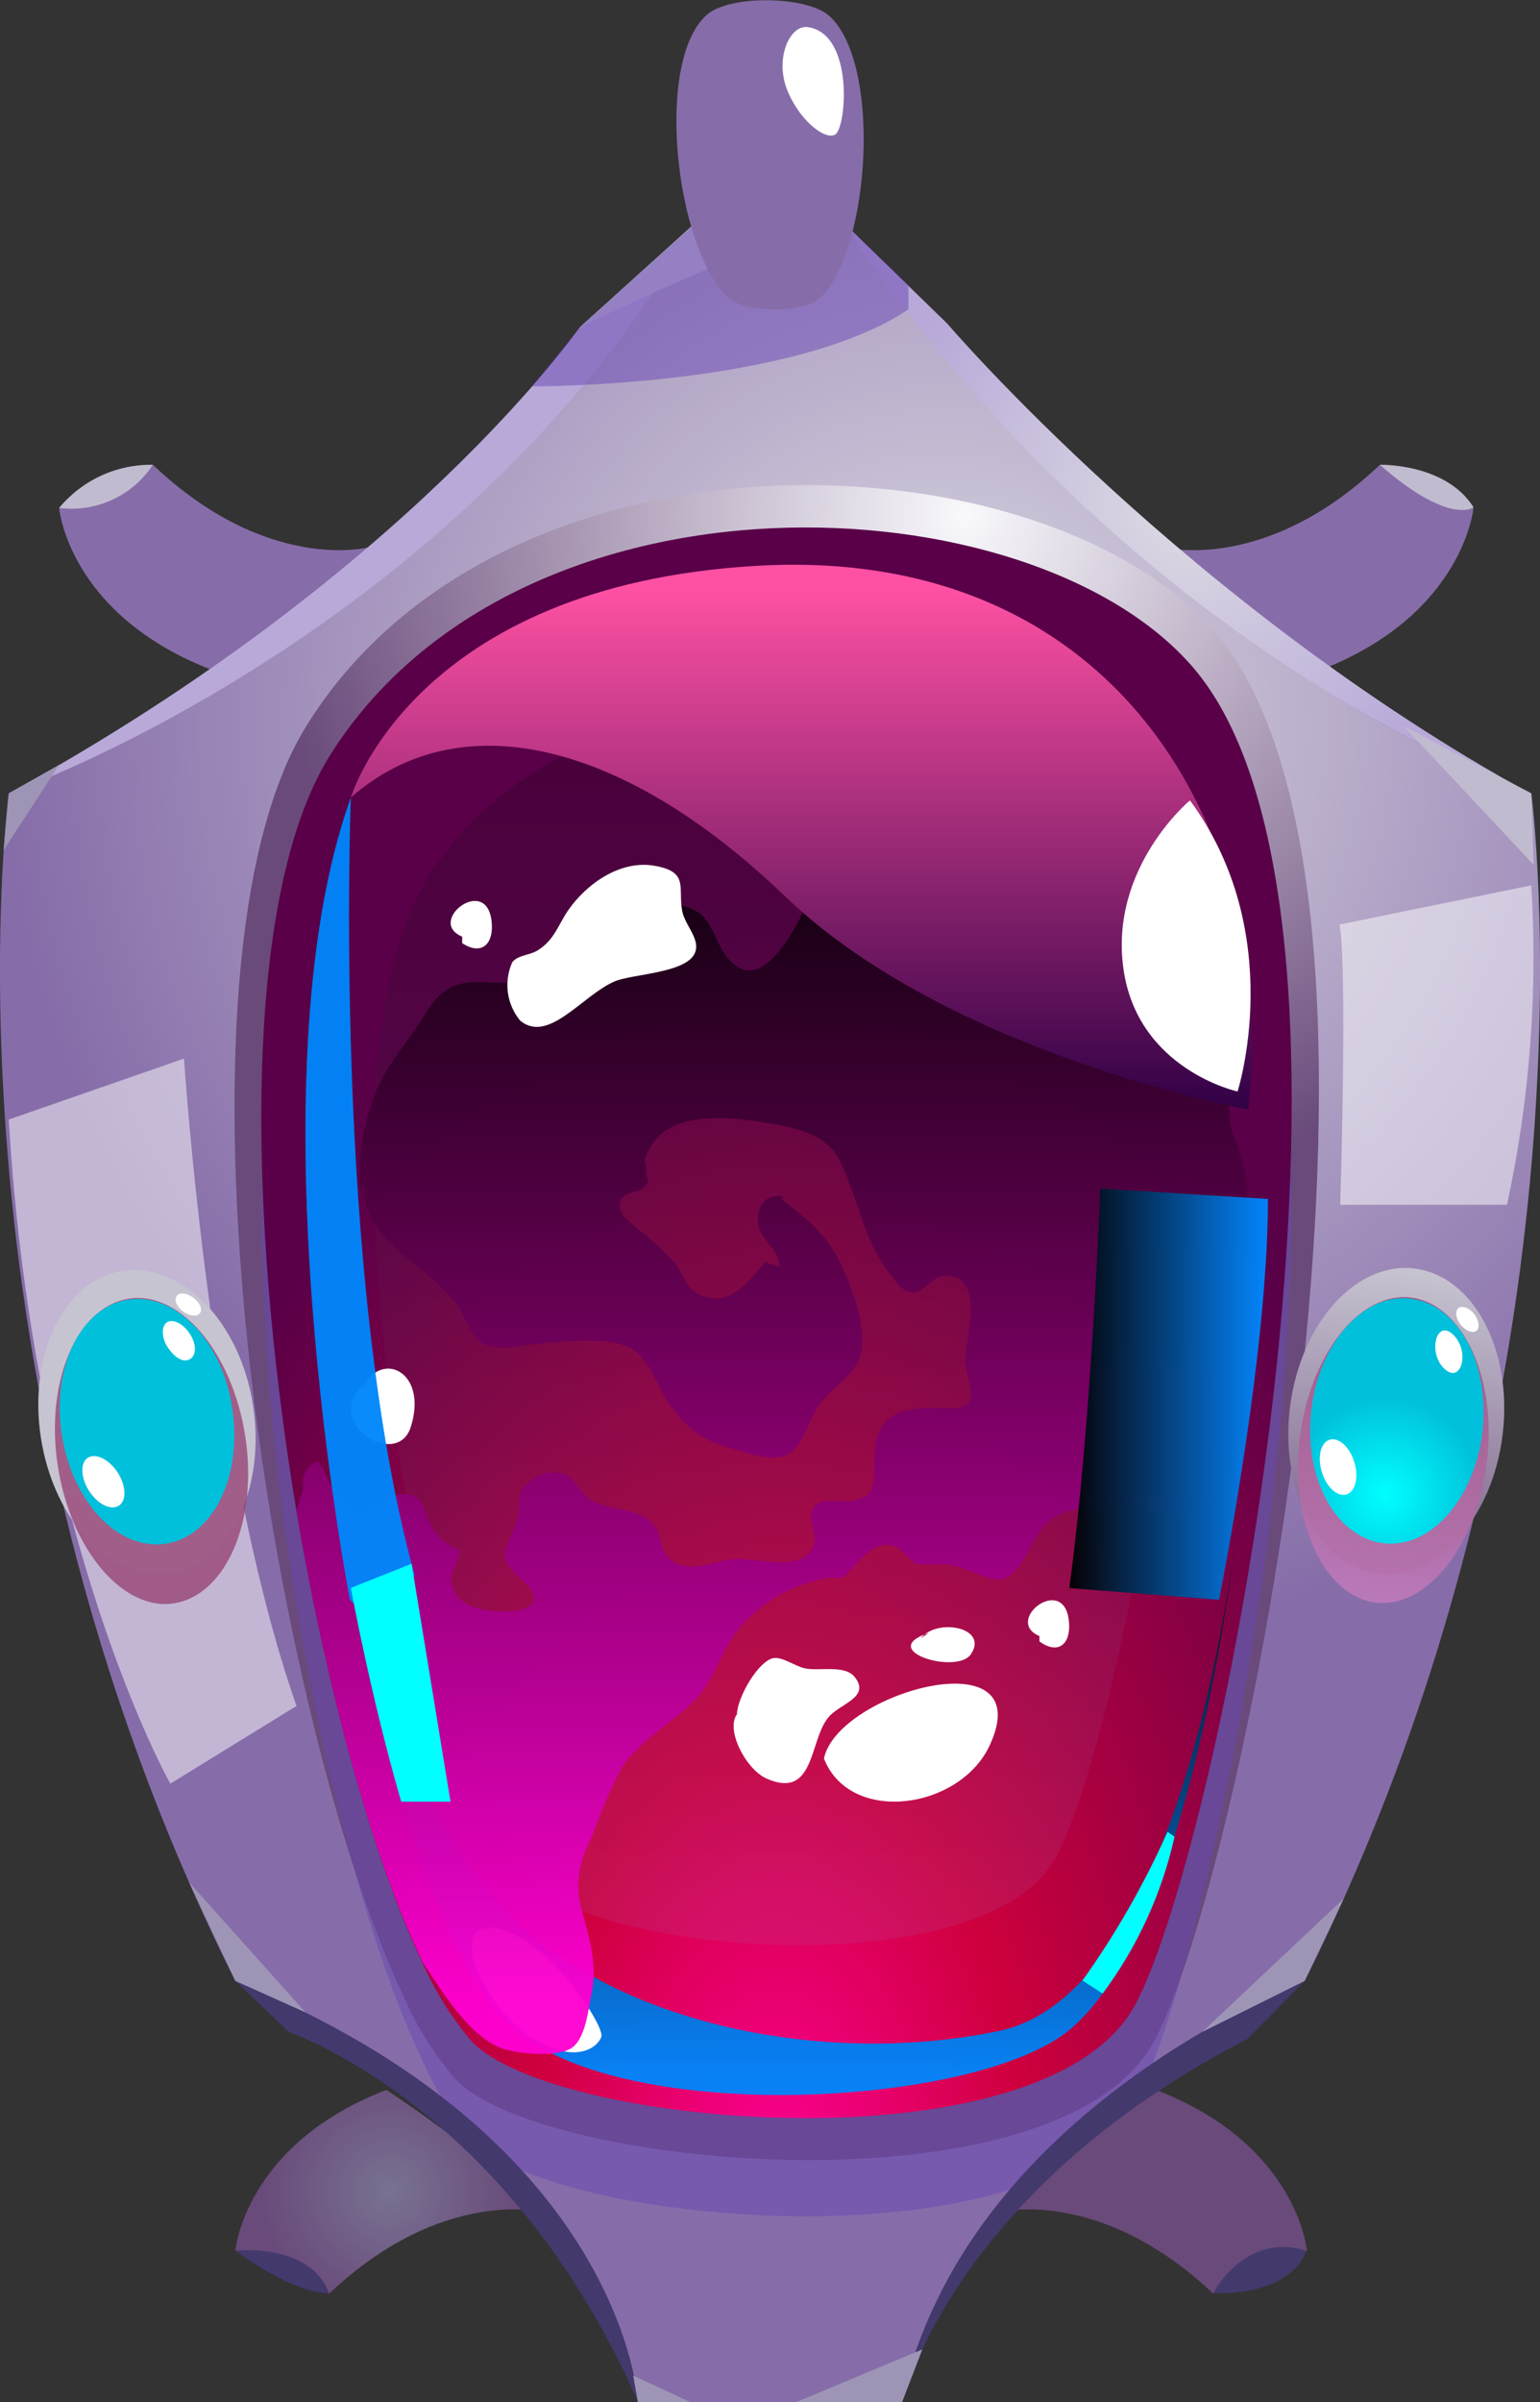 <svg width="170" height="265" viewBox="0 0 170 265" fill="none" xmlns="http://www.w3.org/2000/svg">
<rect x="0" y="0" width="170" height="265" fill="#333333" stroke="none"/>
<g clip-path="url(#clip0)">
<path fill-rule="evenodd" clip-rule="evenodd" d="M169.039 87.54C123.276 70.229 93.162 24.613 93.162 24.613H76.797C76.797 24.613 46.724 70.229 0.962 87.54C0.962 87.54 -7.549 151.76 25.981 218.543C25.981 218.543 64.645 235.116 70.434 265H99.586C105.375 235.116 144.019 218.543 144.019 218.543C177.549 151.78 169.039 87.54 169.039 87.54Z" fill="url(#paint0_radial)"/>
<path fill-rule="evenodd" clip-rule="evenodd" d="M127.469 225.065C117.138 244.57 59.797 239.422 50.264 229.372C47.873 226.569 45.915 223.424 44.454 220.039C38.869 208.164 33.509 188.699 29.99 167.86C24.385 134.202 23.506 96.605 33.877 79.991C55.664 45.123 115.256 47.933 134.118 69.736C158.646 98.246 137.8 205.559 127.469 225.065Z" fill="url(#paint1_radial)"/>
<g style="mix-blend-mode:multiply" opacity="0.5">
<path fill-rule="evenodd" clip-rule="evenodd" d="M125.362 231.915C115.563 250.375 61.106 245.657 52.043 236.017C49.782 233.345 47.928 230.352 46.54 227.136C41.201 215.875 36.128 197.457 32.793 177.582C27.474 145.646 26.656 109.896 36.496 94.164C57.28 61.08 113.783 63.706 131.684 84.463C154.984 111.496 135.182 213.312 125.362 231.915Z" fill="#6746B3"/>
</g>
<path fill-rule="evenodd" clip-rule="evenodd" d="M125.362 221.085C115.563 239.544 61.106 234.827 52.043 225.187C49.782 222.523 47.927 219.536 46.54 216.326C41.201 205.107 36.128 186.647 32.732 166.751C27.413 134.795 26.595 99.066 36.434 83.313C57.28 50.25 113.783 52.855 131.684 73.612C154.984 100.645 135.182 202.543 125.362 221.085Z" fill="url(#paint2_radial)"/>
<path style="mix-blend-mode:screen" opacity="0.2" fill-rule="evenodd" clip-rule="evenodd" d="M59.326 207.919C47.052 194.73 33.018 119.599 47.175 96.955C63.336 71.091 107.605 73.142 121.598 89.366C139.846 110.513 124.36 190.218 116.668 204.719C108.976 219.22 66.466 215.467 59.326 207.919Z" fill="url(#paint3_linear)"/>
<path style="mix-blend-mode:screen" opacity="0.96" fill-rule="evenodd" clip-rule="evenodd" d="M36.66 166.404C36.66 166.404 44.31 212.02 56.217 223.363C68.123 234.705 107.667 232.49 118.018 223.978C131.929 212.513 136.43 169.194 136.43 169.194C136.43 169.194 131.131 219.691 110.265 224.06C89.398 228.429 63.213 222.522 52.146 206.441C41.078 190.361 36.66 166.404 36.66 166.404Z" fill="url(#paint4_linear)"/>
<path fill-rule="evenodd" clip-rule="evenodd" d="M53.496 212.737C49.813 213.189 53.659 222.029 59.51 225.269C63.602 227.526 65.913 225.967 66.384 224.716C66.854 223.464 59.326 211.999 53.496 212.737Z" fill="white"/>
<path style="mix-blend-mode:screen" opacity="0.96" fill-rule="evenodd" clip-rule="evenodd" d="M136.471 145.277C136.061 150.486 132.645 153.83 133.32 159.203C133.545 161.111 134.466 164.105 133.32 165.869C131.827 168.331 128.288 166.751 126.078 166.485C123.317 165.941 120.469 166.04 117.752 166.772C115.031 167.695 114.459 169.479 113.129 171.797C110.469 176.535 108.424 173.007 104.271 172.556C103.284 172.648 102.291 172.648 101.304 172.556C100.179 172.166 99.566 170.689 98.481 170.505C96.436 170.013 95.004 172.105 93.838 173.274C92.671 174.443 93.142 173.992 91.485 174.074C87.441 174.709 83.786 176.857 81.256 180.083C79.211 182.934 78.842 185.621 76.101 188.144C73.667 190.359 70.516 192.246 68.655 194.954C67.34 197.503 66.205 200.142 65.259 202.85C64.028 204.959 63.579 207.436 63.99 209.845C64.829 213.188 66.036 216.306 65.32 219.833C64.952 221.577 64.665 224.982 63.029 225.987C61.392 226.992 57.158 226.602 55.419 225.987C51.716 224.653 48.688 219.485 46.602 216.408V216.306C41.201 205.107 36.128 186.647 32.732 166.751C32.957 165.89 33.202 165.049 33.509 164.208C33.351 163.599 33.427 162.953 33.723 162.398C34.019 161.843 34.512 161.42 35.105 161.213C36.189 162.67 36.946 165.767 38.664 166.567C40.935 167.633 42.756 164.639 44.801 164.823C46.847 165.008 46.684 166.608 47.42 167.982C48.094 169.381 49.27 170.473 50.714 171.038C50.714 172.371 49.609 173.212 49.854 174.648C50.243 176.822 52.371 177.499 54.232 177.704C57.28 178.053 60.963 177.355 57.669 174.34C54.376 171.325 55.971 171.202 57.137 167.572C57.485 166.505 57.137 165.521 57.465 164.598C57.944 163.716 58.729 163.04 59.672 162.7C60.614 162.36 61.649 162.378 62.579 162.752C63.704 163.408 64.113 164.946 65.504 165.664C67.55 166.69 70.332 166.321 71.989 168.023C73.053 169.131 72.746 170.566 73.646 171.694C75.303 173.746 78.372 172.433 80.52 172.064C83.159 171.592 88.11 173.684 89.685 170.792C90.503 169.295 89.051 167.838 89.685 166.485C90.319 165.131 92.528 165.787 93.981 165.582C97.561 165.069 96.149 162.28 96.64 159.429C97.274 155.655 100.077 155.327 103.514 155.327C104.475 155.327 106.255 155.614 106.951 154.711C107.646 153.809 106.521 151.225 106.542 150.138C106.542 147.84 109.037 140.292 104.005 140.805C102.839 140.928 102.143 142.425 100.998 142.549C99.525 142.672 98.952 141.4 98.031 140.292C95.229 136.518 94.717 132.088 92.671 127.986C91.219 125.053 87.639 124.376 84.611 123.884C80.52 123.166 73.953 122.53 71.744 126.612C70.803 128.335 71.355 127.904 71.355 129.381C71.355 130.529 71.928 129.955 71.191 130.898C70.455 131.842 68.409 131.145 68.43 133.093C68.43 134.18 69.821 135.021 70.475 135.657C71.952 136.771 73.322 138.02 74.567 139.39C75.549 140.764 75.651 142.118 77.37 142.897C80.52 144.292 82.729 141.359 84.529 139.164C84.98 139.574 85.573 139.513 86.043 139.718C86.043 137.667 83.732 136.765 83.67 134.775C83.609 132.785 84.652 131.739 86.453 132.006C86.453 132.15 86.268 132.211 86.268 132.314C90.36 135.431 92.222 137.257 93.879 142.036C94.745 144.029 95.197 146.179 95.208 148.353C94.983 151.471 92.447 152.455 90.605 154.732C89.317 156.311 88.805 159.511 86.903 160.475C85 161.439 82.156 160.106 80.336 159.655C77.988 159.052 75.921 157.653 74.485 155.696C72.91 153.85 71.989 150.609 70.209 149.153C67.959 147.328 62.927 147.984 60.349 148.148C58.303 148.271 55.848 149.071 53.864 148.456C51.88 147.84 51.614 145.625 50.427 143.923C48.382 141.133 45.333 139.472 43.001 137.011C39.401 133.319 39.258 129.217 40.321 124.314C41.385 119.412 43.063 117.423 45.804 113.608C47.093 111.844 47.85 109.813 49.895 108.87C51.941 107.926 54.273 108.562 56.38 108.398C62.661 107.906 64.359 102.081 69.759 100.091C70.95 99.618 72.232 99.424 73.508 99.524C74.784 99.624 76.021 100.014 77.124 100.665C78.658 101.794 78.965 103.824 80.029 105.28C84.12 111.105 88.58 101.055 90.032 97.568C92.528 91.415 92.651 83.559 101.325 84.462C103.962 84.904 106.519 85.734 108.915 86.923C112.003 87.963 115.144 88.84 118.325 89.549C119.742 89.86 121.06 90.517 122.162 91.462C123.265 92.407 124.118 93.609 124.646 94.963C126.425 97.783 128.422 100.457 130.62 102.963C132.087 105.154 133.012 107.664 133.32 110.285C133.913 113.033 135.223 115.638 135.632 118.387C135.959 120.581 135.366 122.756 136.041 124.909C136.748 126.579 137.249 128.328 137.534 130.119C138.046 135.247 136.859 140.231 136.471 145.277Z" fill="url(#paint5_linear)"/>
<g style="mix-blend-mode:soft-light">
<path fill-rule="evenodd" clip-rule="evenodd" d="M81.359 189.111C81.359 187.409 83.527 183.491 85.246 182.958C86.248 182.671 87.618 183.758 88.805 184.045C90.339 184.414 93.203 183.614 94.329 184.989C96.211 187.306 92.569 187.963 91.383 189.542C89.337 192.106 89.93 198.505 84.693 196.249C82.422 195.326 80.049 190.875 81.359 189.111Z" fill="white"/>
</g>
<g style="mix-blend-mode:soft-light">
<path fill-rule="evenodd" clip-rule="evenodd" d="M102.532 180.147C96.661 182.075 105.58 184.782 107.155 182.526C109.201 179.593 103.534 178.424 101.632 180.742L102.532 180.147Z" fill="white"/>
</g>
<g style="mix-blend-mode:soft-light">
<path fill-rule="evenodd" clip-rule="evenodd" d="M40.69 152.293C34.839 156.519 43.758 162.344 45.333 157.462C47.379 151.124 41.712 148.683 39.81 153.606L40.69 152.293Z" fill="white"/>
</g>
<g style="mix-blend-mode:soft-light">
<path fill-rule="evenodd" clip-rule="evenodd" d="M57.403 112.583C56.679 111.699 56.215 110.63 56.063 109.496C55.911 108.362 56.078 107.208 56.544 106.163C57.158 105.343 58.59 105.384 59.408 104.81C61.167 103.702 61.597 102.102 62.681 100.482C64.727 97.508 68.471 94.841 72.276 95.518C76.081 96.195 74.833 97.897 75.303 100.482C75.59 102.082 77.349 103.6 76.715 105.117C75.794 107.374 69.8 107.435 67.836 108.276C64.297 109.794 60.533 115.209 57.403 112.583Z" fill="white"/>
</g>
<g style="mix-blend-mode:soft-light">
<path fill-rule="evenodd" clip-rule="evenodd" d="M114.745 180.495C110.653 178.772 117.732 173.357 118.018 179.162C118.141 181.418 116.791 182.567 114.745 181.09V180.495Z" fill="white"/>
</g>
<g style="mix-blend-mode:soft-light">
<path fill-rule="evenodd" clip-rule="evenodd" d="M51.02 103.333C46.929 101.631 54.007 96.216 54.294 102C54.416 104.256 53.066 105.405 51.02 104.051V103.333Z" fill="white"/>
</g>
<g style="mix-blend-mode:soft-light">
<path fill-rule="evenodd" clip-rule="evenodd" d="M90.953 194.01C92.487 186.647 114.806 180.534 109.262 192.533C106.01 199.61 93.879 201.394 90.953 194.01Z" fill="white"/>
</g>
<path style="mix-blend-mode:screen" fill-rule="evenodd" clip-rule="evenodd" d="M38.726 87.991C38.726 87.991 45.64 64.527 83.732 62.414C123.071 60.219 141.012 91.437 137.8 122.408C137.8 122.408 104.905 116.399 86.657 98.882C68.409 81.366 50.448 77.654 38.726 87.991Z" fill="url(#paint6_linear)"/>
<path fill-rule="evenodd" clip-rule="evenodd" d="M131.356 88.299C131.356 88.299 122.457 95.703 124.012 106.861C125.567 118.019 136.614 120.419 136.614 120.419C136.614 120.419 142.199 103.046 131.356 88.299Z" fill="white"/>
<path style="mix-blend-mode:screen" opacity="0.96" fill-rule="evenodd" clip-rule="evenodd" d="M38.623 176.496C38.623 176.496 27.515 119.189 38.726 87.992C38.726 87.992 36.68 140.89 45.763 173.769C45.763 173.769 42.592 180.66 38.623 176.496Z" fill="url(#paint7_linear)"/>
<path style="mix-blend-mode:screen" opacity="0.96" fill-rule="evenodd" clip-rule="evenodd" d="M121.455 131.125C121.455 131.125 120.534 156.784 118.039 175.203L134.568 176.495C134.568 176.495 139.969 149.728 139.969 132.274L121.455 131.125Z" fill="url(#paint8_linear)"/>
<path fill-rule="evenodd" clip-rule="evenodd" d="M6.526 56.036C6.526 56.036 7.508 67.686 23.199 73.839C29.331 69.773 35.169 65.276 40.669 60.384C40.669 60.384 29.561 63.317 16.877 51.277L6.526 56.036Z" fill="url(#paint9_radial)"/>
<path fill-rule="evenodd" clip-rule="evenodd" d="M162.656 56.036C162.656 56.036 161.612 67.686 145.983 73.839C139.855 69.775 134.024 65.279 128.533 60.384C128.533 60.384 139.641 63.317 152.325 51.277L162.656 56.036Z" fill="url(#paint10_radial)"/>
<path fill-rule="evenodd" clip-rule="evenodd" d="M25.981 248.304C25.981 248.304 26.963 236.613 42.654 230.562C48.789 234.638 54.621 239.156 60.103 244.079C60.103 244.079 48.995 241.085 36.332 253.042L25.981 248.304Z" fill="url(#paint11_radial)"/>
<path fill-rule="evenodd" clip-rule="evenodd" d="M144.265 248.304C144.265 248.304 143.303 236.613 127.613 230.562C121.472 234.641 115.634 239.158 110.142 244.079C110.142 244.079 121.25 241.085 133.934 253.042L144.265 248.304Z" fill="url(#paint12_radial)"/>
<path fill-rule="evenodd" clip-rule="evenodd" d="M25.981 218.543L31.872 224.163C31.872 224.163 56.155 232.367 70.434 265C70.434 265 68.921 235.998 25.981 218.543Z" fill="#43396D"/>
<path fill-rule="evenodd" clip-rule="evenodd" d="M99.586 265C99.586 265 105.048 241.761 137.678 224.963L144.019 218.543C144.019 218.543 106.378 232.716 99.586 265Z" fill="#43396D"/>
<path fill-rule="evenodd" clip-rule="evenodd" d="M93.162 24.613L104.557 35.689C104.557 35.689 131.152 66.825 169.039 87.602C169.039 87.54 124.974 72.629 93.162 24.613Z" fill="url(#paint13_radial)"/>
<path fill-rule="evenodd" clip-rule="evenodd" d="M76.858 24.613L64.011 36.099C64.011 36.099 45.108 63.338 0.961 87.54C0.961 87.54 50.836 70.045 76.858 24.613Z" fill="url(#paint14_radial)"/>
<g style="mix-blend-mode:soft-light" opacity="0.5">
<path fill-rule="evenodd" clip-rule="evenodd" d="M0.961 123.515L20.314 116.787C20.314 116.787 23.158 160.988 32.732 188.206L18.8 196.779C18.8 196.779 3.764 170.238 0.961 123.515Z" fill="white"/>
</g>
<g style="mix-blend-mode:soft-light" opacity="0.5">
<path fill-rule="evenodd" clip-rule="evenodd" d="M147.865 102.002L169.039 97.674C169.765 109.487 168.863 121.345 166.359 132.911H147.947C147.947 132.911 148.765 106.658 147.865 102.002Z" fill="white"/>
</g>
<path fill-rule="evenodd" clip-rule="evenodd" d="M0.962 87.519L0.409 93.775L6.526 84.381L0.962 87.519Z" fill="#9E95B6"/>
<path fill-rule="evenodd" clip-rule="evenodd" d="M20.887 207.672L33.714 222.009L25.981 218.543L20.887 207.672Z" fill="#9E95B6"/>
<path fill-rule="evenodd" clip-rule="evenodd" d="M148.336 209.457L132.727 224.163L144.019 218.543L148.336 209.457Z" fill="#9E95B6"/>
<path fill-rule="evenodd" clip-rule="evenodd" d="M154.964 80.115L169.304 95.416L169.038 87.52L154.964 80.115Z" fill="#C1BBD0"/>
<path fill-rule="evenodd" clip-rule="evenodd" d="M64.011 36.098C64.011 36.098 84.468 26.028 93.162 24.551H76.797L64.011 36.098Z" fill="#C1BBD0"/>
<path fill-rule="evenodd" clip-rule="evenodd" d="M87.925 265L101.816 259.195L99.586 265H87.925Z" fill="#9E95B6"/>
<path fill-rule="evenodd" clip-rule="evenodd" d="M69.903 262.086L76.183 264.998H70.414L69.903 262.086Z" fill="#9E95B6"/>
<g style="mix-blend-mode:multiply" opacity="0.5">
<path fill-rule="evenodd" clip-rule="evenodd" d="M58.733 42.622C58.733 42.622 87.373 42.786 100.282 34.13V31.464L93.162 24.613H76.797L64.011 36.099L58.733 42.622Z" fill="#6746B3"/>
</g>
<path fill-rule="evenodd" clip-rule="evenodd" d="M78.045 1.62C80.561 -0.575 88.805 -0.431 91.383 1.62C97.356 6.604 96.149 27.34 90.585 32.817C88.744 34.601 82.197 34.56 80.356 32.817C74.608 27.464 72.173 6.768 78.045 1.62Z" fill="url(#paint15_radial)"/>
<path fill-rule="evenodd" clip-rule="evenodd" d="M152.325 51.277C152.325 51.277 159.567 51.072 162.656 55.953C162.656 56.035 159.894 57.922 152.325 51.277Z" fill="#C1BBD0"/>
<path fill-rule="evenodd" clip-rule="evenodd" d="M6.526 56.036C8.523 56.293 10.551 55.983 12.381 55.142C14.211 54.301 15.768 52.962 16.877 51.277C14.907 51.244 12.954 51.654 11.162 52.477C9.371 53.301 7.786 54.517 6.526 56.036V56.036Z" fill="#C1BBD0"/>
<path fill-rule="evenodd" clip-rule="evenodd" d="M25.981 248.304C25.981 248.304 34.164 247.36 36.332 252.98C36.332 252.98 32.998 253.39 25.981 248.304Z" fill="#43396D"/>
<path fill-rule="evenodd" clip-rule="evenodd" d="M133.934 252.98C133.934 252.98 137.391 246.212 144.163 248.304C144.265 248.304 142.935 253.185 133.934 252.98Z" fill="#43396D"/>
<path fill-rule="evenodd" clip-rule="evenodd" d="M165.888 158.159C164.804 167.451 158.646 174.363 152.161 173.604C145.676 172.845 141.278 164.682 142.383 155.39C143.487 146.099 149.604 139.187 156.11 139.946C162.615 140.705 166.972 148.868 165.888 158.159Z" fill="url(#paint16_linear)"/>
<path style="mix-blend-mode:multiply" opacity="0.8" fill-rule="evenodd" clip-rule="evenodd" d="M164.149 161.194C163.065 170.486 157.521 177.48 151.875 176.803C146.229 176.126 142.362 168.045 143.467 158.754C144.572 149.462 150.095 142.468 155.741 143.145C161.388 143.822 165.254 151.903 164.149 161.194Z" fill="url(#paint17_linear)"/>
<path fill-rule="evenodd" clip-rule="evenodd" d="M163.658 157.934C162.779 165.4 157.848 170.958 152.632 170.24C147.415 169.522 143.897 163.061 144.756 155.595C145.615 148.13 150.586 142.571 155.803 143.289C161.019 144.007 164.456 150.427 163.658 157.934Z" fill="url(#paint18_radial)"/>
<path fill-rule="evenodd" clip-rule="evenodd" d="M161.285 148.704C161.674 149.976 161.285 151.207 160.631 151.432C159.976 151.658 158.953 150.838 158.585 149.566C158.217 148.294 158.585 147.064 159.24 146.817C159.894 146.571 160.897 147.433 161.285 148.704Z" fill="white"/>
<path fill-rule="evenodd" clip-rule="evenodd" d="M162.738 144.971C163.27 145.669 163.392 146.489 162.983 146.817C162.574 147.146 161.776 146.817 161.244 146.161C160.712 145.505 160.59 144.643 160.999 144.315C161.408 143.987 162.185 144.274 162.738 144.971Z" fill="white"/>
<g style="mix-blend-mode:soft-light">
<path fill-rule="evenodd" clip-rule="evenodd" d="M149.502 161.298C150.013 162.959 149.625 164.559 148.643 164.867C147.661 165.174 146.433 164.087 145.922 162.405C145.41 160.723 145.779 159.144 146.781 158.836C147.783 158.529 148.99 159.636 149.502 161.298Z" fill="white"/>
</g>
<path fill-rule="evenodd" clip-rule="evenodd" d="M27.924 154.999C29.377 164.25 25.306 172.577 18.841 173.582C12.377 174.587 5.974 167.921 4.521 158.671C3.069 149.42 7.14 141.113 13.604 140.211C20.069 139.309 26.472 145.769 27.924 154.999Z" fill="url(#paint19_linear)"/>
<path style="mix-blend-mode:multiply" opacity="0.8" fill-rule="evenodd" clip-rule="evenodd" d="M27.065 158.406C28.517 167.656 25.019 175.86 19.332 176.865C13.645 177.87 7.815 170.999 6.383 161.749C4.951 152.498 8.428 144.294 14.116 143.289C19.803 142.284 25.633 149.155 27.065 158.406Z" fill="url(#paint20_linear)"/>
<path fill-rule="evenodd" clip-rule="evenodd" d="M25.633 155.368C26.779 162.793 23.587 169.479 18.33 170.3C13.072 171.12 7.999 165.746 6.833 158.321C5.667 150.896 8.878 144.21 14.136 143.389C19.393 142.569 24.549 147.943 25.633 155.368Z" fill="url(#paint21_radial)"/>
<path fill-rule="evenodd" clip-rule="evenodd" d="M20.948 147.143C21.685 148.251 21.726 149.522 20.948 149.953C20.171 150.384 19.271 149.728 18.555 148.702C17.839 147.676 17.777 146.323 18.412 145.892C19.046 145.461 20.232 146.015 20.948 147.143Z" fill="white"/>
<path fill-rule="evenodd" clip-rule="evenodd" d="M21.337 143.166C22.053 143.679 22.38 144.458 22.073 144.868C21.767 145.278 20.948 145.217 20.232 144.704C19.516 144.191 19.189 143.412 19.496 142.981C19.803 142.55 20.641 142.632 21.337 143.166Z" fill="white"/>
<g style="mix-blend-mode:soft-light">
<path fill-rule="evenodd" clip-rule="evenodd" d="M12.99 162.444C13.931 163.921 13.993 165.562 13.113 166.115C12.233 166.669 10.781 165.951 9.84 164.495C8.899 163.039 8.838 161.377 9.697 160.824C10.556 160.27 12.029 160.988 12.99 162.444Z" fill="white"/>
</g>
<path fill-rule="evenodd" clip-rule="evenodd" d="M89.214 2.995C87.168 2.687 85.614 6.358 86.8 9.661C87.987 12.963 90.892 15.465 92.16 14.87C93.428 14.276 94.349 3.795 89.214 2.995Z" fill="white"/>
<path fill-rule="evenodd" clip-rule="evenodd" d="M121.721 219.936C125.556 214.793 128.261 208.893 129.658 202.625L128.881 202.092C126.309 207.864 123.163 213.361 119.491 218.5L121.721 219.936Z" fill="#00FFFF"/>
<path fill-rule="evenodd" clip-rule="evenodd" d="M38.726 175.182C38.726 175.182 40.915 187.16 44.29 198.77H49.732L45.436 172.516L38.726 175.182Z" fill="#00FFFF"/>
</g>
<defs>
<radialGradient id="paint0_radial" cx="0" cy="0" r="1" gradientUnits="userSpaceOnUse" gradientTransform="translate(104.087 79.829) scale(103.943 104.216)">
<stop stop-color="#DDDBE3"/>
<stop offset="1" stop-color="#866DA9"/>
</radialGradient>
<radialGradient id="paint1_radial" cx="0" cy="0" r="1" gradientUnits="userSpaceOnUse" gradientTransform="translate(106.398 57.101) scale(77.697 77.9)">
<stop stop-color="#F9F9FC"/>
<stop offset="1" stop-color="#694A7A"/>
</radialGradient>
<radialGradient id="paint2_radial" cx="0" cy="0" r="1" gradientUnits="userSpaceOnUse" gradientTransform="translate(85.737 241.852) scale(78.454 138.44)">
<stop stop-color="#FF0097"/>
<stop offset="0.35" stop-color="#CE003D"/>
<stop offset="1" stop-color="#590048"/>
</radialGradient>
<linearGradient id="paint3_linear" x1="85.737" y1="214.585" x2="85.737" y2="77.306" gradientUnits="userSpaceOnUse">
<stop offset="0.04" stop-color="#AE4B98"/>
<stop offset="1"/>
</linearGradient>
<linearGradient id="paint4_linear" x1="86.575" y1="231.136" x2="86.575" y2="166.404" gradientUnits="userSpaceOnUse">
<stop offset="0.04" stop-color="#0086FB"/>
<stop offset="1"/>
</linearGradient>
<linearGradient id="paint5_linear" x1="85.246" y1="226.622" x2="85.246" y2="84.38" gradientUnits="userSpaceOnUse">
<stop offset="0.04" stop-color="#FF00D1"/>
<stop offset="0.31" stop-color="#AF0090"/>
<stop offset="0.65" stop-color="#520043"/>
<stop offset="0.89" stop-color="#170013"/>
<stop offset="1"/>
</linearGradient>
<linearGradient id="paint6_linear" x1="88.396" y1="122.408" x2="88.396" y2="62.291" gradientUnits="userSpaceOnUse">
<stop stop-color="#310045"/>
<stop offset="0.96" stop-color="#FF51A4"/>
</linearGradient>
<linearGradient id="paint7_linear" x1="232.242" y1="5909.7" x2="303.196" y2="5909.7" gradientUnits="userSpaceOnUse">
<stop offset="0.04" stop-color="#0086FB"/>
<stop offset="1"/>
</linearGradient>
<linearGradient id="paint8_linear" x1="118.039" y1="153.81" x2="139.969" y2="153.81" gradientUnits="userSpaceOnUse">
<stop/>
<stop offset="0.96" stop-color="#0086FB"/>
</linearGradient>
<radialGradient id="paint9_radial" cx="0" cy="0" r="1" gradientUnits="userSpaceOnUse" gradientTransform="translate(400.538 739.416) scale(240.71 159.061)">
<stop stop-color="#DDDBE3"/>
<stop offset="1" stop-color="#866DA9"/>
</radialGradient>
<radialGradient id="paint10_radial" cx="0" cy="0" r="1" gradientUnits="userSpaceOnUse" gradientTransform="translate(-8187.92 739.416) rotate(180) scale(240.565 159.061)">
<stop stop-color="#DDDBE3"/>
<stop offset="1" stop-color="#866DA9"/>
</radialGradient>
<radialGradient id="paint11_radial" cx="0" cy="0" r="1" gradientUnits="userSpaceOnUse" gradientTransform="translate(43.042 241.761) scale(14.422 14.46)">
<stop stop-color="#787291"/>
<stop offset="1" stop-color="#694A7A"/>
</radialGradient>
<radialGradient id="paint12_radial" cx="0" cy="0" r="1" gradientUnits="userSpaceOnUse" gradientTransform="translate(-8476.29 -14738.6) rotate(180) scale(240.565 158.483)">
<stop stop-color="#787291"/>
<stop offset="1" stop-color="#694A7A"/>
</radialGradient>
<radialGradient id="paint13_radial" cx="0" cy="0" r="1" gradientUnits="userSpaceOnUse" gradientTransform="translate(131.111 56.036) scale(34.839 34.93)">
<stop stop-color="#DDDBE3"/>
<stop offset="1" stop-color="#B8A9D9"/>
</radialGradient>
<radialGradient id="paint14_radial" cx="0" cy="0" r="1" gradientUnits="userSpaceOnUse" gradientTransform="translate(1444.51 1743.79) scale(1292.52 1071.65)">
<stop stop-color="#DDDBE3"/>
<stop offset="1" stop-color="#B8A9D9"/>
</radialGradient>
<radialGradient id="paint15_radial" cx="0" cy="0" r="1" gradientUnits="userSpaceOnUse" gradientTransform="translate(926.752 171.614) scale(142.256 234.695)">
<stop stop-color="#DDDBE3"/>
<stop offset="1" stop-color="#866DA9"/>
</radialGradient>
<linearGradient id="paint16_linear" x1="152.17" y1="173.602" x2="156.139" y2="139.953" gradientUnits="userSpaceOnUse">
<stop stop-color="#7A5E89"/>
<stop offset="1" stop-color="#C7C4D1"/>
</linearGradient>
<linearGradient id="paint17_linear" x1="151.795" y1="176.8" x2="155.764" y2="143.15" gradientUnits="userSpaceOnUse">
<stop stop-color="#C77CBD"/>
<stop offset="1" stop-color="#974577"/>
</linearGradient>
<radialGradient id="paint18_radial" cx="0" cy="0" r="1" gradientUnits="userSpaceOnUse" gradientTransform="translate(152.908 164.85) rotate(6.727) scale(11.068 11.096)">
<stop stop-color="#00FFFF"/>
<stop offset="0.97" stop-color="#00C0DB"/>
</radialGradient>
<linearGradient id="paint19_linear" x1="1474.88" y1="2947.05" x2="1389" y2="2399.44" gradientUnits="userSpaceOnUse">
<stop stop-color="#7A5E89"/>
<stop offset="1" stop-color="#C7C4D1"/>
</linearGradient>
<linearGradient id="paint20_linear" x1="1367.85" y1="3040.23" x2="1281.42" y2="2489.09" gradientUnits="userSpaceOnUse">
<stop stop-color="#C77CBD"/>
<stop offset="1" stop-color="#974577"/>
</linearGradient>
<radialGradient id="paint21_radial" cx="0" cy="0" r="1" gradientUnits="userSpaceOnUse" gradientTransform="translate(1153.63 2294.85) rotate(-8.913) scale(104.265 146.47)">
<stop stop-color="#00FFFF"/>
<stop offset="0.97" stop-color="#00C0DB"/>
</radialGradient>
<clipPath id="clip0">
<rect width="170" height="265" fill="white"/>
</clipPath>
</defs>
</svg>
